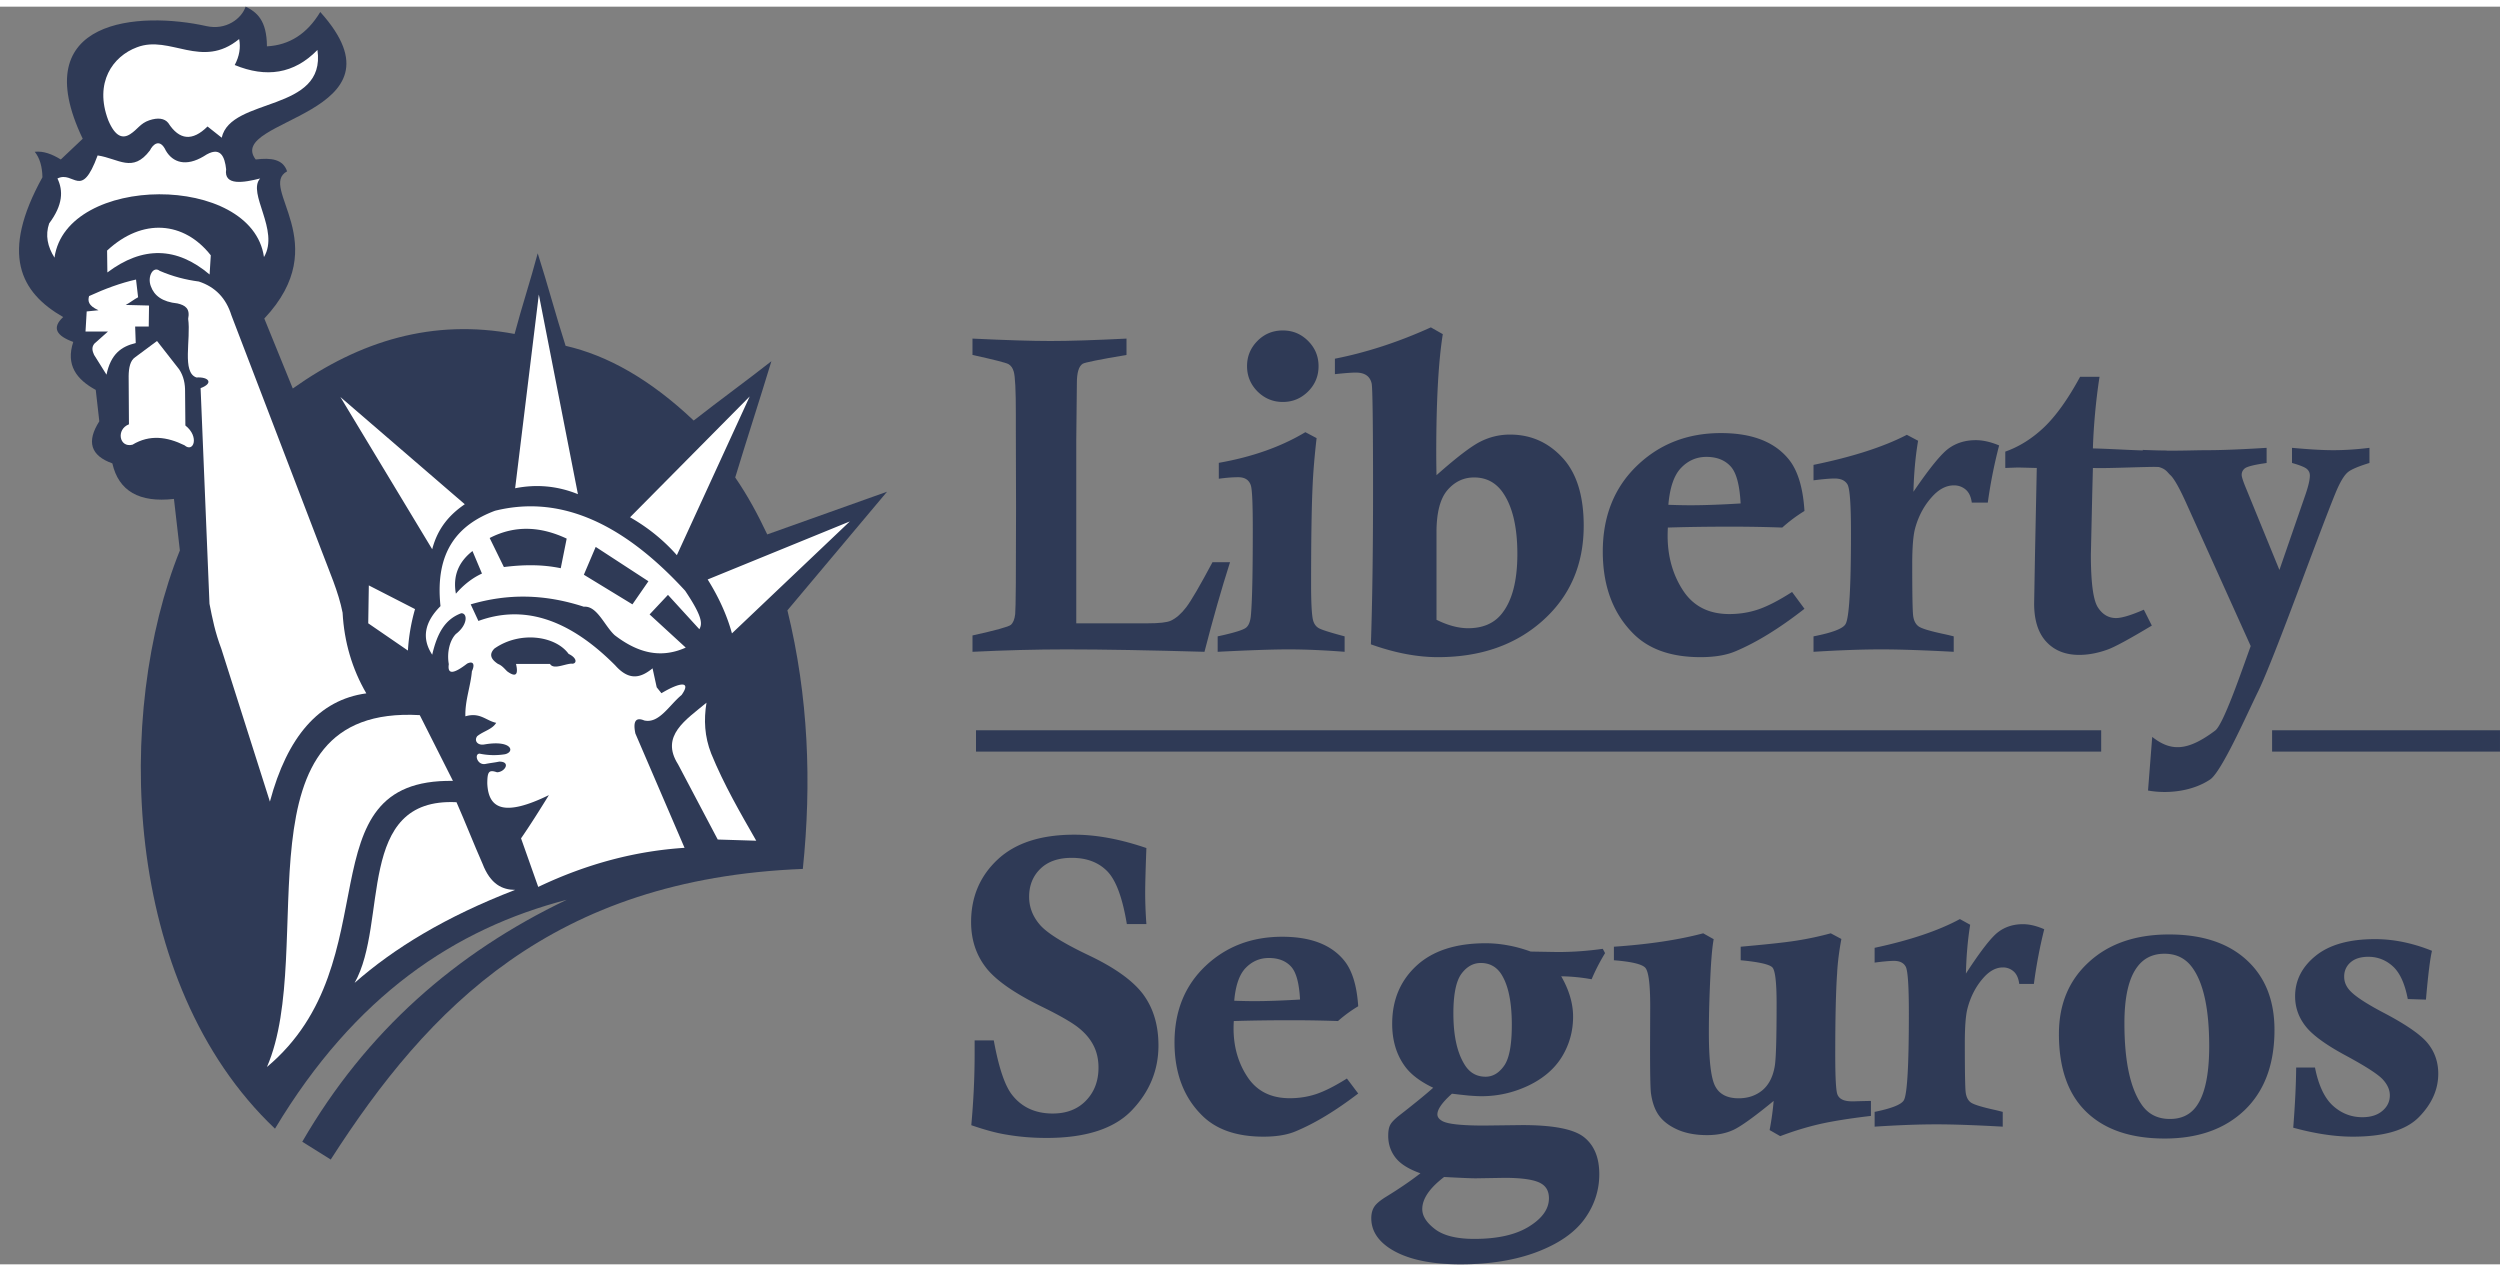 <svg fill="none" height="1271" viewBox="-4.19 0 551.001 277.191" width="2500" xmlns="http://www.w3.org/2000/svg"><rect x="-4.19" y="0" width="551.001" height="277.191" fill="#808080" stroke="none"/><g clip-rule="evenodd" fill-rule="evenodd"><path d="m68.702 254.094c21.582-33.634 48.929-61.863 104.051-64.052 1.968-18.997 1.248-37.995-3.398-56.993l21.96-26.143-26.405 9.412c-2.049-4.336-4.315-8.562-7.059-12.55 2.615-8.627 5.36-16.993 7.974-25.62-5.664 4.444-11.459 8.628-17.124 13.072-9.591-9.081-18.992-14.353-28.235-16.471-2.179-6.797-3.966-13.594-6.144-20.392-1.569 5.926-3.529 11.852-5.098 17.778-17.96-3.39-34.06 1.49-48.887 12.025l-6.275-15.424c15.612-16.57-1.447-28.917 5.021-32.441-.892-2.72-3.59-3.024-6.92-2.611-6.876-9.01 34.815-9.662 14.231-32.51-2.873 4.788-6.79 7.312-11.75 7.573-.037-5.755-2.216-7.535-4.7-8.747-.879 2.637-4.306 5.256-8.643 4.286-14.531-3.248-40.036-1.866-27.261 24.828l-4.83 4.57c-1.915-1.175-3.83-1.915-5.745-1.698 1.088 1.35 1.654 3.22 1.697 5.614-9.352 16.917-4.89 25.392 4.57 30.812-2.59 2.383-1.457 4.145 2.22 5.484-1.677 5.092.717 8.269 4.96 10.574l.784 6.92c-2.872 4.482-1.915 7.572 2.872 9.27 1.392 6.093 5.92 8.704 13.578 7.834l1.305 11.357c-14.28 35.478-13.034 95.193 20.964 127.445 17.627-29.392 39.713-44.073 64.312-50.456-24.498 11.699-44.258 29.084-58.3 53.332z" fill="#2f3a56"></path><g fill="#fff"><path d="m109.347 106.143c4.614-.914 9.226-.565 13.839 1.306l-8.617-43.998zm-18.277 13.448-20.238-33.553 27.417 23.63c-3.299 2.252-5.971 5.233-7.18 9.923zm43.606-7.05 26.372-26.634-16.058 34.989c-2.917-3.308-6.355-6.093-10.314-8.355zm17.103 13.708c2.48 3.96 4.265 7.92 5.352 11.881l25.982-24.676zm-44.197 20.239c2.282 1.674 2.392.222 1.954-1.628h7.489c.781 1.28 2.995.087 4.688-.065 1.112.196 1.593-1.084-.586-2.149-2.859-3.959-10.696-5.125-16.345-1.173-1.302 1.325-.695 2.41.781 3.387.869.347 1.346.955 2.019 1.628zm16.91-21.284 10.706 6.529 3.525-5.092-11.619-7.573zm-20.758-8.094 3.133 6.397c4.178-.522 8.356-.61 12.533.261l1.306-6.527c-5.658-2.655-11.316-3.047-16.972-.131m-3.786 2.872c-3.134 2.437-4.352 5.571-3.657 9.4 1.741-2.001 3.657-3.481 5.745-4.439-.697-1.653-1.393-3.308-2.088-4.961zm-8.879 22.848c-2.35-3.569-1.74-7.137 1.828-10.706-1.285-12.1 3.894-17.974 12.011-21.02 13.154-3.263 27.014 1.393 41.91 17.626 3.884 5.789 3.792 7.285 3.133 8.486l-6.92-7.573-4.047 4.309c2.654 2.438 5.309 4.874 7.964 7.311-5.809 2.612-10.902.915-15.667-2.741-2.263-2.09-3.873-6.529-6.789-6.268-8.573-2.785-16.624-2.958-24.936-.521l1.697 3.655c9.4-3.427 19.366-1.055 30.158 9.792 3.179 3.579 5.747 2.661 8.226.653l.914 4.178 1.044 1.305c4.135-2.481 6.658-2.742 4.439.392-2.742 2.263-4.961 6.354-8.225 5.614-1.872-.784-2.525.173-1.959 2.872l10.837 25.198c-10.58.68-21.319 3.411-32.248 8.617l-3.786-10.707c2.045-2.958 4.091-6.222 6.136-9.53-9.966 4.875-13.362 2.96-13.578-2.611.021-2.609.37-3.024 2.155-2.415 1.823-.089 3.061-2.393.456-2.351-1.306.262-1.764.262-3.07.523-1.765.28-2.479-2.24-1.238-2.285a15.28 15.28 0 0 0 5.614.13c2.254-.544 1.447-3.194-4.569-2.154-1.523.272-2.307-.859-1.567-1.827 1.392-1.131 3.306-1.481 4.178-2.938-2.264-.478-3.55-2.39-6.79-1.436-.107-3.438 1.153-6.615 1.437-9.923.693-1.477.345-2.369-1.045-1.697-2.76 2.128-4.412 2.627-4.046.131-.477-2.74.284-5.351 1.566-6.659 2.616-1.989 2.617-4.597 1.174-4.569-3.63 1.354-5.306 4.465-6.397 9.139m-3.786-10.053a41.908 41.908 0 0 0 -1.567 9.139l-8.747-6.006.13-8.355z"></path><path d="m151.518 153.405c-4.536 3.794-10.256 7.299-6.267 13.579l8.747 16.58c2.829.086 5.658.174 8.486.261-3.529-6.175-7.103-12.307-9.922-19.192-1.481-3.786-1.654-7.442-1.044-11.228zm-42.171 41.256c-2.806-.021-5.418-1.195-7.18-5.744-1.959-4.439-3.786-9.139-5.745-13.579-22.368-1.087-14.97 26.548-22.456 39.82 8.694-7.648 20.074-14.59 35.381-20.497z"></path><path d="m88.328 156.147c-41.387-2.35-22.456 51.701-33.684 77.551 27.765-23.239 7.616-63.582 40.995-63.059z"></path><path d="m76.545 151.35c-3.132-5.387-4.88-11.346-5.228-17.778-.901-4.619-2.983-9.237-4.706-13.856l-19.801-51.695c-1.177-3.784-3.57-6.264-7.18-7.442-2.873-.377-5.745-1.106-8.618-2.35-1.437-1.15-2.787 1.24-1.957 3.394.737 2.077 2.533 3.447 5.875 3.786 1.76.415 2.803 1.156 2.35 3.395.64 4.517-1.429 11.84 1.828 12.925 2.741-.174 3.829 1.262.913 2.35l1.959 47.523c.653 3.308 1.218 6.224 2.61 9.922 3.57 11.228 7.138 22.456 10.706 33.684 3.827-14.293 10.808-22.447 21.25-23.858zm-50.752-91.21c-3.36.754-6.821 2.024-10.354 3.647-.286 1.041-.245 2.083 2.083 3.125l-2.605.26-.26 4.428h4.949l-2.996 2.67c-.674.826-.435 1.65-.064 2.475l2.735 4.363c.95-4.537 3.24-6.208 6.446-6.968l-.13-3.646h2.996l.064-4.624-5.144-.13c.89-.456 1.846-1.237 2.735-1.693-.13-1.411-.326-2.496-.456-3.907z"></path><path d="m24.23 92.048-.066-10.614c.022-1.922.369-3.463 1.433-4.168l4.818-3.581c1.63 2.083 3.257 4.167 4.885 6.25 1.02 1.553 1.324 3.224 1.302 4.95l.066 7.423c3.158 2.475 1.79 6.1-.196 4.363-3.82-1.867-7.64-2.431-11.461-.13-2.933.745-3.649-3.39-.781-4.493zm-4.754-33.471-.065-4.819c7.797-7.264 16.972-6.455 22.856 1.042l-.26 4.232c-7.25-6.142-14.76-6.294-22.531-.455z"></path><path d="m7.82 55.32c-1.53-2.436-2.073-4.943-1.173-7.553 3.05-4.08 3.115-7.206 1.824-9.898 3.653-1.802 5.205 4.874 8.856-5.08 4.655.697 7.716 3.948 11.526-1.106.651-1.346 2.214-2.757 3.517.064 1.54 2.627 4.449 3.56 8.335 1.238 3.748-2.533 4.645.159 4.948 2.865-.563 3.734 3.951 2.909 7.49 2.019-2.91 3.234 4.341 11.418.846 17.321-2.621-18.553-43.592-18.39-46.17.13zm11.851-30.28c-3.153-8.313 1.004-14.108 6.317-16.084 7.315-2.822 14.304 4.97 22.531-1.823.37 1.91.043 3.82-.976 5.73 6.917 2.846 13.05 1.995 18.232-3.321 1.97 13.802-19.1 10.317-21.098 19.34-1.042-.825-2.083-1.65-3.126-2.474-3.321 3.3-6.208 3.039-8.66-.781-.83-1.034-2.296-1.219-4.177-.583-2.012.68-2.552 1.998-4.217 3.06-1.63 1.04-3.27.623-4.826-3.064z"></path></g><g fill="#2f3a56"><path d="m210.145 76.761v-3.603c7.351.348 13.084.53 17.186.53 4.189 0 9.776-.182 16.759-.53v3.603c-5.925.997-9.13 1.644-9.659 1.943-.852.549-1.278 1.96-1.278 4.235l-.133 12.504v40.468h15.671c2.588 0 4.308-.182 5.175-.581 1.176-.548 2.308-1.544 3.396-2.972 1.088-1.429 3.014-4.733 5.777-9.914h3.867c-1.911 5.995-3.793 12.587-5.63 19.744-12.202-.348-22.36-.531-30.462-.531-6.629 0-13.524.183-20.669.531v-3.603c5.116-1.129 7.924-1.909 8.438-2.325.515-.432.839-1.212.971-2.358.132-1.162.191-8.934.191-23.331l-.045-17.702v-3.122c0-5.181-.146-8.303-.469-9.332-.221-.78-.618-1.33-1.177-1.644-.558-.299-3.205-.98-7.909-2.01z"></path><path d="m264.433 104.045v-3.504c7.357-1.295 13.717-3.537 19.08-6.759l2.475 1.313c-.449 3.935-.748 7.438-.88 10.511-.216 4.566-.333 11.806-.333 21.703 0 4.152.149 6.793.432 7.921.2.748.581 1.313 1.146 1.678.564.382 2.507.996 5.811 1.876v3.404c-4.5-.348-8.617-.531-12.354-.531-3.57 0-8.767.183-15.627.531v-3.404l1.279-.282c2.857-.664 4.534-1.212 5.049-1.694.532-.465.846-1.295.98-2.491.299-3.089.431-9.449.431-19.08 0-5.58-.132-8.817-.431-9.731-.399-1.196-1.313-1.794-2.774-1.794-1.262 0-2.69.117-4.284.333zm14.115-32.68c2.175 0 4.018.763 5.563 2.307 1.544 1.545 2.308 3.388 2.308 5.564 0 2.175-.764 4.034-2.308 5.579-1.545 1.528-3.388 2.308-5.563 2.308s-4.035-.78-5.579-2.308c-1.529-1.544-2.309-3.404-2.309-5.58 0-2.175.764-4.018 2.292-5.563 1.527-1.544 3.387-2.308 5.596-2.308zm33.866 63.766c2.522 1.245 4.844 1.86 6.965 1.86 3.162 0 5.593-1.013 7.275-3.022 2.394-2.857 3.582-7.291 3.582-13.335 0-6.194-1.151-10.827-3.472-13.916-1.536-1.976-3.547-2.955-6.051-2.955-2.322 0-4.278.929-5.886 2.789-1.608 1.877-2.413 4.982-2.413 9.316zm-22.392-54.136v-3.404c7.037-1.394 14.093-3.703 21.149-6.907l2.632 1.494c-.969 6.077-1.444 14.863-1.444 26.37 0 1.08.018 2.641.055 4.716 4.423-3.919 7.66-6.393 9.688-7.405a14.271 14.271 0 0 1 6.526-1.546c4.552 0 8.39 1.694 11.516 5.065 3.144 3.371 4.716 8.387 4.716 15.029 0 8.536-2.998 15.494-8.994 20.874-5.995 5.38-13.709 8.087-23.141 8.087-4.607 0-9.523-.947-14.77-2.823.31-9.117.475-20.393.475-33.827 0-14.978-.109-22.866-.31-23.68-.366-1.594-1.518-2.39-3.492-2.39-.896 0-2.431.115-4.606.347m73.494 28.795c1.961.067 3.581.1 4.859.1 3.024 0 6.713-.133 11.068-.399-.216-4.118-.954-6.858-2.249-8.219-1.278-1.362-3.042-2.043-5.292-2.043-2.177 0-4.049.814-5.597 2.441-1.547 1.611-2.465 4.334-2.789 8.12zm27.266 19.214 2.735 3.703c-5.525 4.317-10.6 7.439-15.244 9.382-1.997.847-4.571 1.279-7.684 1.279-6.551 0-11.537-1.794-14.974-5.364-4.373-4.467-6.551-10.446-6.551-17.902 0-7.754 2.501-14.048 7.487-18.88 5.003-4.833 11.176-7.24 18.573-7.24 6.749 0 11.68 1.877 14.812 5.646 2.069 2.457 3.257 6.31 3.581 11.524a33.015 33.015 0 0 0 -4.895 3.654c-3.708-.134-7.469-.2-11.284-.2-5.003 0-9.647.066-13.93.2a36.605 36.605 0 0 0 -.054 1.792c0 4.584 1.134 8.602 3.401 12.073 2.268 3.47 5.669 5.198 10.204 5.198 2.215 0 4.338-.332 6.354-1.013 2.015-.681 4.517-1.96 7.469-3.852m4.728-24.611v-3.404c8.592-1.76 15.449-3.969 20.57-6.625l2.48 1.311c-.585 3.421-.922 7.158-1.028 11.242 3.526-5.181 6.13-8.385 7.814-9.581 1.665-1.195 3.65-1.793 5.935-1.793 1.559 0 3.278.382 5.138 1.162a107.902 107.902 0 0 0 -2.498 12.604h-3.526c-.177-1.295-.62-2.258-1.346-2.873-.726-.614-1.595-.93-2.587-.93-1.524 0-2.959.664-4.323 1.993-2.038 2.043-3.455 4.567-4.252 7.539-.408 1.528-.621 4.151-.621 7.888 0 6.592.071 10.379.213 11.391.142.997.514 1.744 1.134 2.225.62.498 2.551 1.08 5.759 1.76.46.1 1.133.25 2.037.482v3.405c-6.574-.349-11.889-.532-15.946-.532-4.358 0-9.337.183-14.953.532v-3.405c4.163-.813 6.52-1.71 7.069-2.723.797-1.395 1.187-8.054 1.187-19.993 0-6.328-.248-9.914-.78-10.778-.513-.863-1.453-1.295-2.799-1.295-1.028 0-2.586.133-4.677.398zm77.812-6.51.566.42c-1.03 1.81 1.898 1.275 1.084 3.234-3.47-.365-13.865.3-17.883.134l-.15 5.779-.149 6.676-.15 6.609c0 6.194.515 10.079 1.544 11.657 1.013 1.578 2.359 2.358 4.003 2.358 1.262 0 3.304-.615 6.127-1.844l1.76 3.505c-4.899 2.939-8.154 4.715-9.781 5.297-2.175.781-4.25 1.162-6.227 1.162-3.022 0-5.43-.947-7.224-2.873-1.793-1.909-2.706-4.732-2.706-8.452l.199-11.243.382-18.631-3.936-.1c-.348 0-1.362.033-3.005.1v-3.604c3.105-1.096 5.961-2.906 8.585-5.397 2.607-2.507 5.248-6.193 7.905-11.092h4.284c-.847 5.38-1.345 11.466-1.461 15.784 5.083.119 11.093.6 16.233.52z"></path><path d="m467.885 101.154.195-3.466c5.895.342 10.853.066 14.057.066 3.338 0 7.756-.18 13.236-.521v3.334c-.515.082-.914.147-1.163.18-1.975.324-3.205.666-3.653 1.024-.448.374-.681.845-.681 1.415 0 .471.349 1.512 1.03 3.139l7.289 17.827 5.796-16.77c.615-1.821.914-3.171.914-4.05 0-.553-.2-1.025-.631-1.415-.415-.39-1.528-.846-3.305-1.35v-3.334c3.703.341 6.726.52 9.1.52 2.557 0 5.214-.179 7.971-.52v3.334c-2.424.748-4.002 1.415-4.716 2.001-.714.569-1.461 1.724-2.259 3.447-.797 1.725-3.271 8.15-7.422 19.226-5.215 13.988-8.597 22.562-10.163 25.732-2.204 4.458-7.991 17.638-10.552 19.357-3.789 2.542-9.183 3.253-13.692 2.433l.926-11.818c4.081 3.21 7.705 3.236 13.875-1.396 1.838-1.379 5.822-13.098 7.832-18.628l-13.866-30.741c-1.711-3.871-3.006-6.198-3.885-6.978-.881-.781-1.13-2.179-6.233-2.048zm-219.411 101.04h-4.308c-.955-5.785-2.381-9.656-4.307-11.631s-4.542-2.962-7.836-2.962c-2.969 0-5.263.802-6.924 2.422-1.646 1.604-2.469 3.671-2.469 6.17 0 2.221.764 4.242 2.278 6.047 1.529 1.851 5.146 4.119 10.85 6.834 5.718 2.715 9.716 5.568 11.981 8.576 2.264 3.054 3.396 6.818 3.396 11.307 0 5.414-1.941 10.165-5.837 14.253-3.881 4.088-10.172 6.123-18.832 6.123-3.102 0-6.042-.246-8.791-.724-2.102-.324-4.689-1.018-7.791-2.082.485-5.291.734-10.521.734-15.672v-3.024h4.22c1.088 5.985 2.44 9.996 4.043 12.016 2.146 2.745 5.145 4.104 8.953 4.104 3.043 0 5.483-.942 7.321-2.839 1.837-1.897 2.763-4.319 2.763-7.28 0-1.867-.381-3.518-1.146-4.968-.749-1.449-1.897-2.761-3.397-3.933-1.514-1.173-4.248-2.73-8.203-4.659-6.086-3.008-10.172-5.908-12.23-8.715-2.073-2.776-3.103-6.047-3.103-9.811 0-5.537 1.956-10.134 5.851-13.775 3.911-3.655 9.542-5.476 16.892-5.476 4.881 0 10.173.988 15.892 2.946-.177 4.721-.265 8.007-.265 9.842 0 2.144.088 4.443.265 6.911zm19.361 16.902c1.787.059 3.261.088 4.425.088 2.754 0 6.114-.118 10.08-.355-.196-3.674-.868-6.118-2.048-7.334-1.164-1.215-2.77-1.822-4.82-1.822-1.982 0-3.687.726-5.097 2.178-1.409 1.437-2.245 3.867-2.54 7.245zm24.832 17.14 2.491 3.305c-5.032 3.851-9.654 6.636-13.883 8.371-1.819.755-4.163 1.14-6.999 1.14-5.966 0-10.506-1.6-13.637-4.786-3.983-3.985-5.966-9.318-5.966-15.971 0-6.917 2.279-12.533 6.818-16.844 4.557-4.311 10.179-6.46 16.916-6.46 6.146 0 10.637 1.675 13.489 5.038 1.885 2.192 2.967 5.629 3.262 10.282a30.033 30.033 0 0 0 -4.458 3.259 291.84 291.84 0 0 0 -10.278-.178c-4.556 0-8.785.059-12.685.178a31.91 31.91 0 0 0 -.05 1.599c0 4.089 1.033 7.675 3.098 10.771 2.066 3.097 5.163 4.638 9.293 4.638 2.017 0 3.951-.297 5.787-.904 1.835-.608 4.114-1.748 6.802-3.438m21.428 21.702c-3.21 2.449-4.816 4.813-4.816 7.074 0 1.551.96 3.018 2.844 4.45 1.884 1.415 4.764 2.122 8.62 2.122 5.148 0 9.178-.914 12.093-2.743 2.914-1.811 4.362-3.881 4.362-6.21 0-1.415-.506-2.467-1.536-3.14-1.326-.897-4.066-1.363-8.236-1.363l-6.334.103c-1.116 0-3.454-.103-6.997-.293zm2.042-36.038c0 5.124.907 8.988 2.704 11.628 1.065 1.535 2.531 2.311 4.398 2.311 1.57 0 2.931-.794 4.065-2.398 1.151-1.605 1.71-4.606 1.71-9.022 0-5.193-.82-8.971-2.443-11.369-1.064-1.518-2.53-2.277-4.397-2.277-1.675 0-3.106.811-4.275 2.398-1.169 1.604-1.762 4.52-1.762 8.729zm32.926-14.25.506.949a43.824 43.824 0 0 0 -2.967 5.762 40.72 40.72 0 0 0 -6.7-.655c1.745 3.036 2.617 6.003 2.617 8.901 0 3.192-.82 6.124-2.425 8.781-1.623 2.674-4.083 4.796-7.363 6.383-3.298 1.57-6.753 2.364-10.365 2.364-.768 0-1.71-.052-2.809-.138a141.898 141.898 0 0 1 -3.734-.415c-2.146 1.915-3.211 3.434-3.211 4.555 0 .604.384 1.104 1.169 1.518 1.239.638 4.258.949 9.108.949l8.428-.104c6.892 0 11.429.898 13.645 2.691 2.217 1.777 3.333 4.486 3.333 8.126 0 3.606-1.1 6.918-3.28 9.92-2.182 2.984-5.654 5.399-10.453 7.228-4.78 1.811-10.399 2.726-16.837 2.726-7.05 0-12.371-1.26-15.949-3.744-2.495-1.76-3.734-3.899-3.734-6.417 0-1.019.227-1.863.664-2.537.436-.672 1.343-1.431 2.704-2.259 2.862-1.76 5.356-3.468 7.468-5.107-2.582-.914-4.414-2.053-5.496-3.45-1.065-1.38-1.606-2.967-1.606-4.796 0-1.07.14-1.88.437-2.415.278-.552.907-1.208 1.866-1.984 3.507-2.726 6.038-4.796 7.608-6.21-2.897-1.38-4.99-2.985-6.281-4.796-1.85-2.571-2.757-5.676-2.757-9.299 0-5.227 1.779-9.488 5.357-12.8 3.576-3.295 8.654-4.952 15.233-4.952 1.64 0 3.28.155 4.937.466 1.658.294 3.316.759 4.991 1.363 3.804.069 5.81.103 5.967.103 3.385 0 6.683-.241 9.929-.707m59.103 33.524v3.304c-4.805.563-8.635 1.187-11.491 1.842a67.29 67.29 0 0 0 -8.499 2.619l-2.342-1.34c.393-2.055.701-4.187.889-6.425-4.24 3.486-7.199 5.603-8.857 6.38-1.676.776-3.608 1.157-5.815 1.157-2.547 0-4.719-.411-6.531-1.218-1.83-.823-3.181-1.858-4.087-3.121-.907-1.265-1.488-2.925-1.762-4.98-.136-1.309-.187-4.705-.187-10.172l.034-8.877c0-4.873-.359-7.72-1.094-8.527-.736-.791-3.044-1.34-6.909-1.645v-2.984c7.609-.518 14.176-1.492 19.681-2.954l2.309 1.294c-.274 1.492-.479 3.685-.65 6.609-.273 5.269-.41 9.882-.41 13.871 0 6.152.461 10.126 1.385 11.908.924 1.781 2.65 2.68 5.181 2.68 2.001 0 3.711-.564 5.13-1.69 1.419-1.142 2.36-2.863 2.788-5.178.307-1.461.444-6.136.444-14.054 0-4.614-.308-7.247-.923-7.918-.616-.67-2.941-1.203-6.994-1.584v-2.984c5.814-.518 9.969-.959 12.482-1.37a69.945 69.945 0 0 0 7.371-1.584l2.342 1.249c-.496 2.68-.821 5.208-.94 7.582-.274 3.96-.411 9.929-.411 17.892 0 5.238.171 8.192.513 8.878.428.959 1.47 1.431 3.147 1.431h.547c.838-.03 2.052-.061 3.659-.091zm.813-30.484v-3.257c7.851-1.684 14.116-3.797 18.795-6.338l2.267 1.254c-.535 3.273-.843 6.848-.94 10.756 3.222-4.957 5.602-8.023 7.14-9.167 1.522-1.144 3.334-1.716 5.423-1.716 1.424 0 2.995.366 4.695 1.113a107.544 107.544 0 0 0 -2.282 12.057h-3.222c-.162-1.239-.567-2.161-1.231-2.748a3.461 3.461 0 0 0 -2.363-.89c-1.393 0-2.704.636-3.95 1.907-1.862 1.954-3.157 4.368-3.886 7.212-.372 1.462-.567 3.971-.567 7.545 0 6.308.066 9.93.195 10.898.13.954.469 1.669 1.036 2.129.566.477 2.331 1.033 5.261 1.684a47.32 47.32 0 0 1 1.862.461v3.257c-6.006-.334-10.862-.509-14.57-.509-3.982 0-8.532.175-13.663.509v-3.257c3.804-.778 5.957-1.636 6.459-2.605.729-1.334 1.085-7.705 1.085-19.128 0-6.051-.227-9.483-.713-10.31-.469-.825-1.327-1.238-2.558-1.238-.939 0-2.363.126-4.273.381zm55.056 13.381c0 8.303 1.269 14.276 3.807 17.935 1.45 2.103 3.526 3.146 6.229 3.146 2.488 0 4.399-.892 5.751-2.692 1.928-2.571 2.9-7.016 2.9-13.338 0-8.061-1.219-13.792-3.625-17.194-1.483-2.133-3.559-3.192-6.229-3.192-2.505 0-4.466.923-5.883 2.753-1.978 2.51-2.95 6.699-2.95 12.582zm-14.435 2.344c0-6.564 2.208-11.856 6.641-15.879 4.416-4.038 10.299-6.049 17.649-6.049 7.267 0 12.952 1.86 17.055 5.61 4.103 3.736 6.163 8.877 6.163 15.426 0 7.561-2.192 13.444-6.542 17.648-4.366 4.189-10.249 6.292-17.648 6.292-7.466 0-13.216-1.952-17.254-5.853-4.054-3.902-6.064-9.634-6.064-17.195m52.291 7.397h4.144c.785 3.952 2.12 6.764 3.972 8.432 1.852 1.669 4.003 2.518 6.467 2.518 1.869 0 3.343-.468 4.427-1.405 1.098-.922 1.632-2.065 1.632-3.411 0-1.23-.534-2.416-1.601-3.557-1.083-1.143-3.815-2.9-8.209-5.271-4.396-2.371-7.332-4.538-8.807-6.47-1.508-1.947-2.26-4.128-2.26-6.529 0-3.514 1.522-6.5 4.552-8.944 3.045-2.445 7.393-3.661 13.06-3.661 4.081 0 8.273.85 12.558 2.577-.392 1.567-.848 5.153-1.334 10.76l-4.003-.132c-.644-3.396-1.743-5.797-3.281-7.202-1.554-1.405-3.359-2.109-5.4-2.109-1.696 0-2.998.411-3.94 1.23-.926.82-1.397 1.859-1.397 3.147 0 1.128.408 2.138 1.24 3.045 1.13 1.26 3.658 2.929 7.582 4.978 4.945 2.606 8.163 4.846 9.654 6.734 1.507 1.888 2.26 4.098 2.26 6.646 0 3.469-1.412 6.631-4.238 9.53-2.809 2.884-7.676 4.333-14.567 4.333-3.987 0-8.367-.659-13.155-1.976.393-5.036.613-9.457.644-13.263zm-290.967-74.337h247.991v4.709h-247.991zm285.661 0h50.226v4.709h-50.226z"></path></g></g></svg>